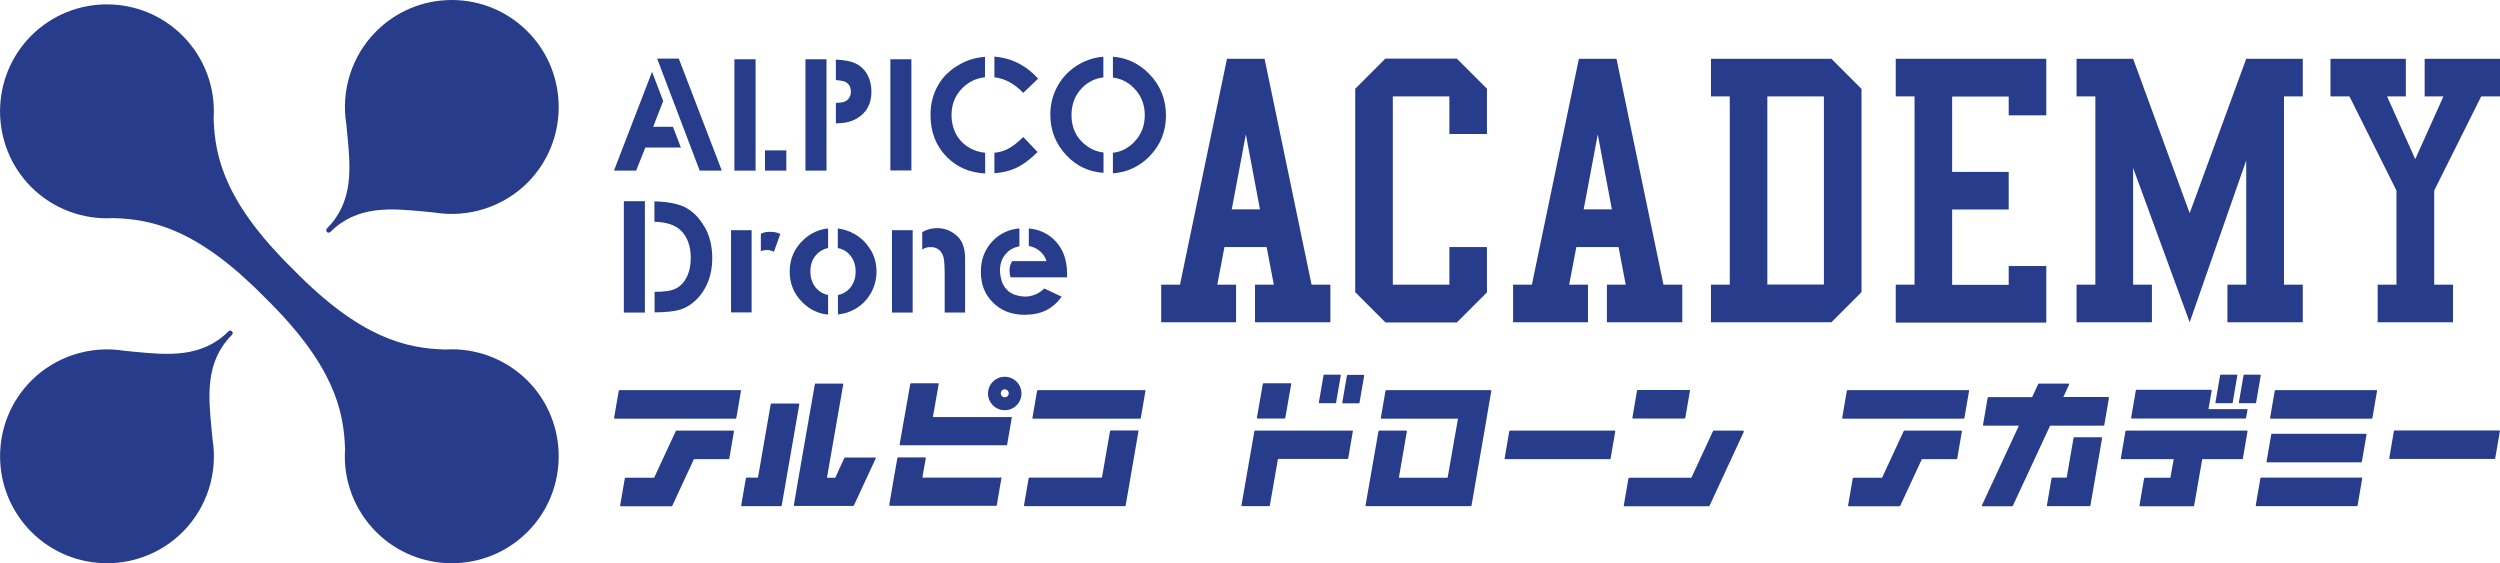 <?xml version="1.0" encoding="UTF-8"?>
<svg id="_レイヤー_2" data-name="レイヤー 2" xmlns="http://www.w3.org/2000/svg" viewBox="0 0 156.93 35.35">
  <defs>
    <style>
      .cls-1 {
        fill: #273c8a;
      }
    </style>
  </defs>
  <g id="_体験" data-name="体験">
    <g>
      <polygon class="cls-1" points="40.48 18.32 40.48 18.32 40.48 13.92 40.48 13.92 40.48 12.63 39.16 12.63 39.16 19.62 40.48 19.62 40.48 18.32"/>
      <path class="cls-1" d="M44.22,14.24c-.32-.57-.73-.98-1.22-1.23-.44-.22-1.08-.35-1.92-.37v1.28c.75.02,1.3.2,1.66.55.41.41.62.98.62,1.72,0,.48-.09.89-.26,1.22-.17.33-.4.56-.67.7-.27.14-.71.21-1.32.21h-.02v1.29c.74-.01,1.27-.07,1.59-.17.37-.11.71-.32,1.02-.62.31-.3.56-.67.74-1.12.18-.45.27-.95.27-1.48,0-.76-.16-1.42-.48-1.98Z"/>
      <rect class="cls-1" x="45.89" y="14.45" width="1.29" height="5.16"/>
      <path class="cls-1" d="M48.16,14.56c-.13.01-.27.05-.4.11v1.1c.09-.04.18-.06.27-.07.33-.04.55.11.55.11l.4-1.12s-.27-.18-.83-.13Z"/>
      <path class="cls-1" d="M51.99,18.52c-.28-.05-.52-.18-.72-.39-.26-.28-.4-.64-.4-1.09s.13-.8.4-1.08c.2-.21.44-.34.71-.39v-1.23c-.56.06-1.07.28-1.52.69-.59.54-.89,1.21-.89,2.02,0,.75.26,1.39.79,1.92.46.46,1,.72,1.62.78v-1.22Z"/>
      <path class="cls-1" d="M54.64,15.68c-.24-.42-.58-.75-1-.99-.33-.19-.68-.3-1.05-.35v1.23c.28.05.52.18.72.39.26.28.4.64.4,1.08s-.13.81-.4,1.09c-.2.21-.44.34-.71.39v1.22c.38-.04.74-.15,1.07-.34.42-.24.75-.57.99-.99.24-.42.36-.88.36-1.37s-.12-.94-.36-1.35Z"/>
      <polygon class="cls-1" points="57.29 17.55 57.29 14.98 57.29 14.45 55.99 14.45 55.99 19.62 57.29 19.62 57.29 17.55"/>
      <path class="cls-1" d="M60.12,14.86c-.36-.36-.79-.54-1.3-.54-.25,0-.49.05-.73.15-.07.03-.13.06-.2.1v1.09c.16-.1.33-.15.53-.15s.37.05.51.16c.14.11.23.26.29.46.06.2.08.61.08,1.23v2.26h1.28v-3.41c0-.59-.15-1.04-.45-1.35Z"/>
      <path class="cls-1" d="M64.3,18.61h0c-.11,0-.22-.01-.32-.03-.02,0-.05-.01-.07-.02-.08-.02-.15-.04-.22-.06-.03,0-.05-.02-.07-.03-.06-.03-.12-.06-.18-.09-.03-.02-.05-.03-.07-.05-.02-.01-.04-.03-.06-.04-.03-.03-.06-.06-.09-.09-.02-.02-.03-.03-.05-.05-.13-.14-.22-.31-.29-.5-.02-.06-.03-.13-.05-.19,0-.02,0-.03-.01-.05h0c-.03-.14-.05-.28-.05-.44,0-.46.16-.83.42-1.09.05-.06.11-.11.16-.15.15-.11.32-.19.51-.24.04-.01.08-.02.13-.03v-1.12c-.65.05-1.21.31-1.66.77-.51.52-.76,1.17-.76,1.96s.25,1.41.76,1.92c.51.51,1.17.77,1.98.77.52,0,.97-.09,1.35-.28.38-.19.71-.47.98-.86l-1.09-.51c-.35.34-.76.51-1.25.51Z"/>
      <path class="cls-1" d="M66.22,15.1c-.44-.45-.99-.7-1.64-.76v1.1c.22.04.42.12.6.25.25.18.42.41.51.7h-2.15c-.1.15-.17.34-.17.58,0,.17.02.31.06.44h3.55v-.25c0-.85-.25-1.54-.76-2.06Z"/>
      <path class="cls-1" d="M55.89,3.72h1.32v6.98h-1.32V3.72Z"/>
      <polygon class="cls-1" points="47.43 9.44 47.43 7.96 47.43 3.72 46.1 3.72 46.1 10.71 47.43 10.71 47.43 9.44"/>
      <rect class="cls-1" x="48.02" y="9.44" width="1.34" height="1.27"/>
      <path class="cls-1" d="M62.42,4.85c.66.08,1.27.41,1.81.98l.93-.89c-.39-.45-.85-.79-1.38-1.04-.44-.2-.9-.31-1.36-.35v1.29Z"/>
      <path class="cls-1" d="M61.83,9.59c-.34-.04-.65-.13-.94-.29-.37-.21-.66-.49-.86-.85-.2-.36-.3-.77-.3-1.24,0-.67.23-1.23.69-1.69.39-.39.86-.61,1.41-.67v-1.28c-.57.04-1.1.19-1.6.48-.59.33-1.04.76-1.35,1.31-.31.54-.47,1.16-.47,1.86,0,1.08.35,1.96,1.04,2.65.63.63,1.43.97,2.39,1.02v-1.28Z"/>
      <path class="cls-1" d="M63.18,9.39c-.24.11-.49.17-.76.2v1.28c.46-.03.88-.12,1.25-.28.46-.19.95-.54,1.46-1.05l-.9-.94c-.38.38-.73.64-1.05.79Z"/>
      <path class="cls-1" d="M54.41,4.62c-.19-.31-.46-.54-.8-.68-.26-.11-.64-.17-1.14-.2v1.29c.29.01.5.06.63.13.21.12.31.32.31.59,0,.16-.04.29-.11.4s-.18.19-.31.24c-.11.04-.28.06-.52.07v1.29c.36-.02.63-.05.81-.1.44-.13.78-.35,1.04-.67.25-.32.38-.73.38-1.22,0-.44-.1-.82-.29-1.13Z"/>
      <polygon class="cls-1" points="51.88 7.75 51.88 6.45 51.88 5.02 51.88 3.72 50.56 3.72 50.56 10.71 51.88 10.71 51.88 7.75"/>
      <path class="cls-1" d="M69.26,9.57c-.43-.05-.82-.22-1.17-.51-.55-.45-.83-1.06-.83-1.83,0-.69.22-1.26.66-1.71.37-.38.82-.6,1.34-.66v-1.3c-.54.04-1.04.2-1.52.47-.57.33-1.01.77-1.33,1.33-.32.56-.48,1.17-.48,1.84,0,1,.35,1.86,1.04,2.58.62.65,1.39,1.01,2.3,1.07v-1.29Z"/>
      <path class="cls-1" d="M72.12,4.62c-.64-.64-1.4-1-2.26-1.06v1.31c.51.06.95.28,1.33.67.45.46.67,1.02.67,1.69s-.22,1.23-.67,1.69c-.38.39-.82.61-1.33.67v1.29c.88-.06,1.64-.41,2.28-1.05.7-.71,1.05-1.57,1.05-2.59s-.36-1.9-1.07-2.62Z"/>
      <polygon class="cls-1" points="42.24 7.96 41 7.96 41.63 6.34 40.93 4.51 38.54 10.71 39.93 10.71 40.51 9.26 42.74 9.26 42.24 7.96"/>
      <polygon class="cls-1" points="42.61 3.68 41.25 3.68 43.37 9.26 43.37 9.26 43.92 10.71 45.31 10.71 42.61 3.68"/>
      <path class="cls-1" d="M13.41,7.42c.13-1.93-.59-3.82-1.95-5.18C8.84-.38,4.58-.38,1.96,2.24-.65,4.86-.65,9.12,1.96,11.74c1.36,1.36,3.25,2.07,5.17,1.95,2.46.07,5.32.72,9.52,5.01,4.29,4.2,4.94,7.06,5.01,9.51-.13,1.93.59,3.82,1.95,5.18,2.62,2.62,6.88,2.62,9.5,0,1.31-1.31,1.96-3.03,1.96-4.75s-.65-3.44-1.96-4.75c-1.36-1.36-3.25-2.07-5.17-1.95-2.46-.07-5.32-.72-9.52-5.01-4.29-4.2-4.94-7.06-5.01-9.51Z"/>
      <path class="cls-1" d="M23.61,1.97c-1.52,1.52-2.22,3.71-1.87,5.83.02.21.04.41.06.62.2,2.07.41,4.22-1.26,5.9,0,0-.01.01-.02.02h0c-.06.06-.06.16,0,.22.06.06.16.06.22,0,1.69-1.69,3.84-1.48,5.92-1.28.21.02.42.04.61.06,2.13.35,4.32-.35,5.84-1.87,1.31-1.31,1.96-3.03,1.96-4.75,0-1.72-.65-3.44-1.96-4.75-1.27-1.27-2.96-1.97-4.75-1.97s-3.48.7-4.75,1.97Z"/>
      <path class="cls-1" d="M13.34,27.56c-.02-.2-.04-.41-.06-.62-.2-2.08-.41-4.23,1.28-5.92.03-.03.05-.07.05-.11s-.02-.08-.05-.11c-.03-.03-.07-.05-.11-.05s-.08.02-.11.05c-1.69,1.69-3.84,1.48-5.92,1.28-.21-.02-.42-.04-.61-.06-2.13-.35-4.32.35-5.84,1.87-2.62,2.62-2.62,6.88,0,9.5,2.62,2.62,6.88,2.62,9.5,0,1.52-1.52,2.22-3.7,1.87-5.83Z"/>
      <path class="cls-1" d="M72.89,20.23v-2.36h1.18l2.95-14.18h2.36l2.95,14.18h1.18v2.36h-4.73v-2.36h1.18l-.45-2.36h-2.65l-.45,2.36h1.18v2.36h-4.73ZM78.21,8.41l-.89,4.73h1.77l-.89-4.73Z"/>
      <path class="cls-1" d="M86.96,20.23l-1.89-1.89V5.57l1.89-1.89h4.49l1.89,1.89v2.84h-2.36v-2.36h-3.55v11.82h3.55v-2.36h2.36v2.84l-1.89,1.89h-4.49Z"/>
      <path class="cls-1" d="M94.98,20.23v-2.36h1.18l2.95-14.18h2.36l2.95,14.18h1.18v2.36h-4.73v-2.36h1.18l-.45-2.36h-2.65l-.45,2.36h1.18v2.36h-4.73ZM100.3,8.41l-.89,4.73h1.77l-.89-4.73Z"/>
      <path class="cls-1" d="M107.4,20.23v-2.36h1.18V6.05h-1.18v-2.36h7.56l1.89,1.89v12.76l-1.89,1.89h-7.56ZM110.94,17.86h3.55V6.05h-3.55v11.82Z"/>
      <path class="cls-1" d="M119,20.23v-2.36h1.18V6.05h-1.18v-2.36h9.45v3.55h-2.36v-1.18h-3.55v4.73h3.55v2.36h-3.55v4.73h3.55v-1.18h2.36v3.55h-9.45Z"/>
      <path class="cls-1" d="M130.35,20.23v-2.36h1.18V6.05h-1.18v-2.36h3.55l3.55,9.69,3.55-9.69h3.55v2.36h-1.18v11.82h1.18v2.36h-4.73v-2.36h1.18v-7.8l-3.55,10.16-3.55-9.69v7.33h1.18v2.36h-4.73Z"/>
      <path class="cls-1" d="M146.29,6.05v-2.36h4.73v2.36h-1.18l1.77,3.94,1.77-3.94h-1.18v-2.36h4.73v2.36h-1.18l-2.95,5.91v5.91h1.18v2.36h-4.73v-2.36h1.18v-5.91l-2.95-5.91h-1.18Z"/>
      <path class="cls-1" d="M46.51,24.51s-.02-.02-.03-.02h-7.6s-.04.02-.04.04l-.29,1.69s0,.03,0,.04c0,.01.02.02.03.02h7.6s.04-.02.04-.04l.29-1.69s0-.03,0-.04Z"/>
      <path class="cls-1" d="M46.04,27.03h-3.58s-.03.01-.04.03l-1.36,2.93h-1.8s-.04.02-.04.04l-.29,1.69s0,.03,0,.04c0,.01.02.02.03.02h3.2s.03-.01.04-.03l1.36-2.93h2.18s.04-.02.04-.04l.29-1.69s0-.03,0-.04c0-.01-.02-.02-.03-.02Z"/>
      <path class="cls-1" d="M149.18,24.49h-6.35s-.04.02-.04.04l-.29,1.69s0,.03,0,.04c0,.01.02.02.03.02h6.35s.04-.02.04-.04l.29-1.69s0-.03,0-.04c0-.01-.02-.02-.03-.02Z"/>
      <path class="cls-1" d="M148.25,29.98h-6.32s-.04.02-.04.04l-.29,1.69s0,.03,0,.04c0,.01.02.02.03.02h6.32s.04-.02.04-.04l.29-1.69s0-.03,0-.04c0-.01-.02-.02-.03-.02Z"/>
      <path class="cls-1" d="M148.52,27.23h-5.91s-.04.02-.04.04l-.29,1.69s0,.03,0,.04c0,.01.02.02.03.02h5.91s.04-.02.04-.04l.29-1.69s0-.03,0-.04c0-.01-.02-.02-.03-.02Z"/>
      <path class="cls-1" d="M123.57,24.49h-7.6s-.04.02-.04.04l-.29,1.69s0,.03,0,.04c0,.01.02.02.03.02h7.6s.04-.02.04-.04l.29-1.69s0-.03,0-.04c0-.01-.02-.02-.03-.02Z"/>
      <path class="cls-1" d="M123.12,27.03h-3.58s-.03.01-.04.03l-1.36,2.93h-1.8s-.04.02-.04.04l-.29,1.69s0,.03,0,.04c0,.01.02.02.03.02h3.2s.03-.01.04-.03l1.36-2.93h2.18s.04-.02.04-.04l.29-1.69s0-.03,0-.04c0-.01-.02-.02-.03-.02Z"/>
      <path class="cls-1" d="M101.36,27.03h-6.58s-.04.02-.04.04l-.29,1.69s0,.03,0,.04c0,.01.02.02.03.02h6.58s.04-.02.04-.04l.29-1.69s0-.03,0-.04c0-.01-.02-.02-.03-.02Z"/>
      <path class="cls-1" d="M156.92,27.04s-.02-.02-.03-.02h-6.58s-.04.02-.04.04l-.29,1.69s0,.03,0,.04c0,.01.02.02.03.02h6.58s.04-.02.04-.04l.29-1.69s0-.03,0-.04Z"/>
      <path class="cls-1" d="M109.43,27.03h-1.86s-.03.01-.04.03l-1.36,2.93h-3.91s-.04.02-.04.04l-.29,1.69s0,.03,0,.04c0,.01.02.02.03.02h5.31s.03-.01.04-.03l2.15-4.64s0-.03,0-.04c0-.01-.02-.02-.04-.02Z"/>
      <path class="cls-1" d="M102.5,26.27h3.25s.04-.02.04-.04l.29-1.69s0-.03,0-.04c0-.01-.02-.02-.03-.02h-3.25s-.04.02-.04.04l-.29,1.69s0,.03,0,.04c0,.01.02.02.03.02Z"/>
      <path class="cls-1" d="M63.46,26.18h-4.9l.36-2.06s0-.03,0-.04c0-.01-.02-.02-.03-.02h-1.71s-.04.02-.04.04l-.37,2.1s0,0,0,0l-.29,1.65v.04s0,.03,0,.04c0,.01.02.02.03.02h6.67s.04-.02.04-.04l.29-1.69s0-.03,0-.04c0-.01-.02-.02-.03-.02Z"/>
      <path class="cls-1" d="M62.8,29.98h-4.9l.21-1.21s0-.03,0-.04c0-.01-.02-.02-.03-.02h-1.71s-.04.02-.04.04l-.22,1.25s0,0,0,0l-.28,1.63v.06s0,.03,0,.04c0,.01.02.02.03.02h6.67s.04-.02.04-.04l.29-1.69s0-.03,0-.04c0-.01-.02-.02-.03-.02Z"/>
      <path class="cls-1" d="M71.87,24.49h-6.73s-.04.02-.04.04l-.29,1.69s0,.03,0,.04c0,.01.02.02.03.02h6.73s.04-.02.04-.04l.29-1.69s0-.03,0-.04c0-.01-.02-.02-.03-.02Z"/>
      <path class="cls-1" d="M71.46,27.04s-.02-.02-.03-.02h-1.71s-.04.02-.04.04l-.51,2.92h-4.56s-.04.02-.04.04l-.29,1.69s0,.03,0,.04c0,.01.02.02.03.02h6.31s0,0,.01,0c.02,0,.03-.02.03-.04l.8-4.64s0-.03,0-.04Z"/>
      <path class="cls-1" d="M84.9,27.03h-6.12s-.04.02-.04.04l-.81,4.64s0,.03,0,.04c0,.01.02.02.03.02h1.71s.04-.02.04-.04l.51-2.92h4.37s.04-.02.04-.04l.29-1.69s0-.03,0-.04c0-.01-.02-.02-.03-.02Z"/>
      <path class="cls-1" d="M78.93,26.27h1.71s.04-.02.04-.04l.37-2.11s0-.03,0-.04c0-.01-.02-.02-.03-.02h-1.71s-.04.02-.04.04l-.37,2.11s0,.03,0,.04c0,.01.02.02.03.02Z"/>
      <path class="cls-1" d="M93.59,24.49h-6.58s-.04.02-.04.04l-.29,1.69s0,.03,0,.04c0,.01.02.02.03.02h4.81l-.65,3.71h-3.06l.5-2.9s0-.03,0-.04c0-.01-.02-.02-.03-.02h-1.71s-.04.02-.04.04l-.81,4.64s0,.03,0,.04c0,.01.02.02.03.02h6.58s.04-.02.04-.04l.95-5.47s0-.01,0-.02l.29-1.69s0-.03,0-.04c0-.01-.02-.02-.03-.02Z"/>
      <path class="cls-1" d="M54.9,28.72h-1.86s-.03.01-.04.03l-.57,1.24h-.52l1.02-5.85s0-.03,0-.04c0-.01-.02-.02-.03-.02h-1.71s-.04.01-.04.04l-1.03,5.9s0,0,0,0l-.26,1.52-.03.18s.02.04.04.04h3.69s.03-.01.04-.03l1.37-2.95s0-.03,0-.04c0-.01-.02-.02-.04-.02Z"/>
      <path class="cls-1" d="M50.16,25.35s-.02-.02-.03-.02h-1.71s-.04.02-.04.04l-.8,4.61h-.72s-.04.02-.04.04l-.29,1.69s0,.03,0,.04c0,.01.02.02.03.02h2.47s.04-.02.04-.04l1.1-6.33s0-.03,0-.04Z"/>
      <path class="cls-1" d="M132.35,24.92h-2.83l.36-.78s0-.03,0-.04c0-.01-.02-.02-.04-.02h-1.86s-.03.01-.04.03l-.38.82h-2.75s-.04.02-.04.04l-.29,1.69s0,.03,0,.04c0,.01.02.02.03.02h2.22l-2.32,5s0,.03,0,.04c0,.01.02.02.04.02h1.86s.03-.01.04-.03l2.34-5.03h3.36s.04-.02.04-.04l.29-1.69s0-.03,0-.04c0-.01-.02-.02-.03-.02Z"/>
      <path class="cls-1" d="M131.91,27.45h-1.71s-.04.02-.04.04l-.43,2.49h-.91s-.04.02-.04.04l-.29,1.69s0,.03,0,.04c0,.01.02.02.03.02h2.66s.04-.02.04-.04l.73-4.21s0-.03,0-.04c0-.01-.02-.02-.03-.02Z"/>
      <path class="cls-1" d="M63.07,23.65c-.58,0-1.05.47-1.05,1.05s.47,1.05,1.05,1.05,1.05-.47,1.05-1.05-.47-1.05-1.05-1.05ZM63.32,24.69c0,.14-.11.25-.25.25s-.25-.11-.25-.25.11-.25.25-.25.25.11.25.25Z"/>
      <path class="cls-1" d="M85.6,23.53h-1.01s-.04.02-.04.04l-.29,1.69s0,.03,0,.04c0,.01.02.02.03.02h1.01s.04-.02.04-.04l.29-1.69s0-.03,0-.04c0-.01-.02-.02-.03-.02Z"/>
      <path class="cls-1" d="M82.82,25.31h1.01s.04-.02.04-.04l.29-1.69s0-.03,0-.04c0-.01-.02-.02-.03-.02h-1.01s-.04.02-.04.04l-.29,1.69s0,.03,0,.04c0,.01.02.02.03.02Z"/>
      <path class="cls-1" d="M141.91,23.54s-.02-.02-.03-.02h-1.01s-.04.02-.04.04l-.29,1.69s0,.03,0,.04c0,.01.02.02.03.02h1.01s.04-.02.04-.04l.29-1.69s0-.03,0-.04Z"/>
      <path class="cls-1" d="M139.1,25.31h1.01s.04-.02.04-.04l.29-1.69s0-.03,0-.04c0-.01-.02-.02-.03-.02h-1.01s-.04.02-.04.04l-.29,1.69s0,.03,0,.04c0,.01.02.02.03.02Z"/>
      <path class="cls-1" d="M141.06,27.03h-7.6s-.04.02-.04.04l-.29,1.69s0,.03,0,.04c0,.01.02.02.03.02h3.29l-.21,1.17h-1.61s-.04.02-.04.04l-.29,1.69s0,.03,0,.04c0,.01.02.02.03.02h3.36s.04-.02.04-.04l.51-2.92h2.51s.04-.02.04-.04l.29-1.69s0-.03,0-.04c0-.01-.02-.02-.03-.02Z"/>
      <path class="cls-1" d="M133.78,26.27h7.17s.04-.02.04-.04l.09-.49s0-.03,0-.04c0-.01-.02-.02-.03-.02h-2.42s.2-1.15.2-1.15c0-.01,0-.03,0-.04,0-.01-.02-.02-.03-.02h-4.69s-.04.02-.04.04l-.29,1.69s0,.03,0,.04c0,.01.02.02.03.02Z"/>
    </g>
  </g>
</svg>